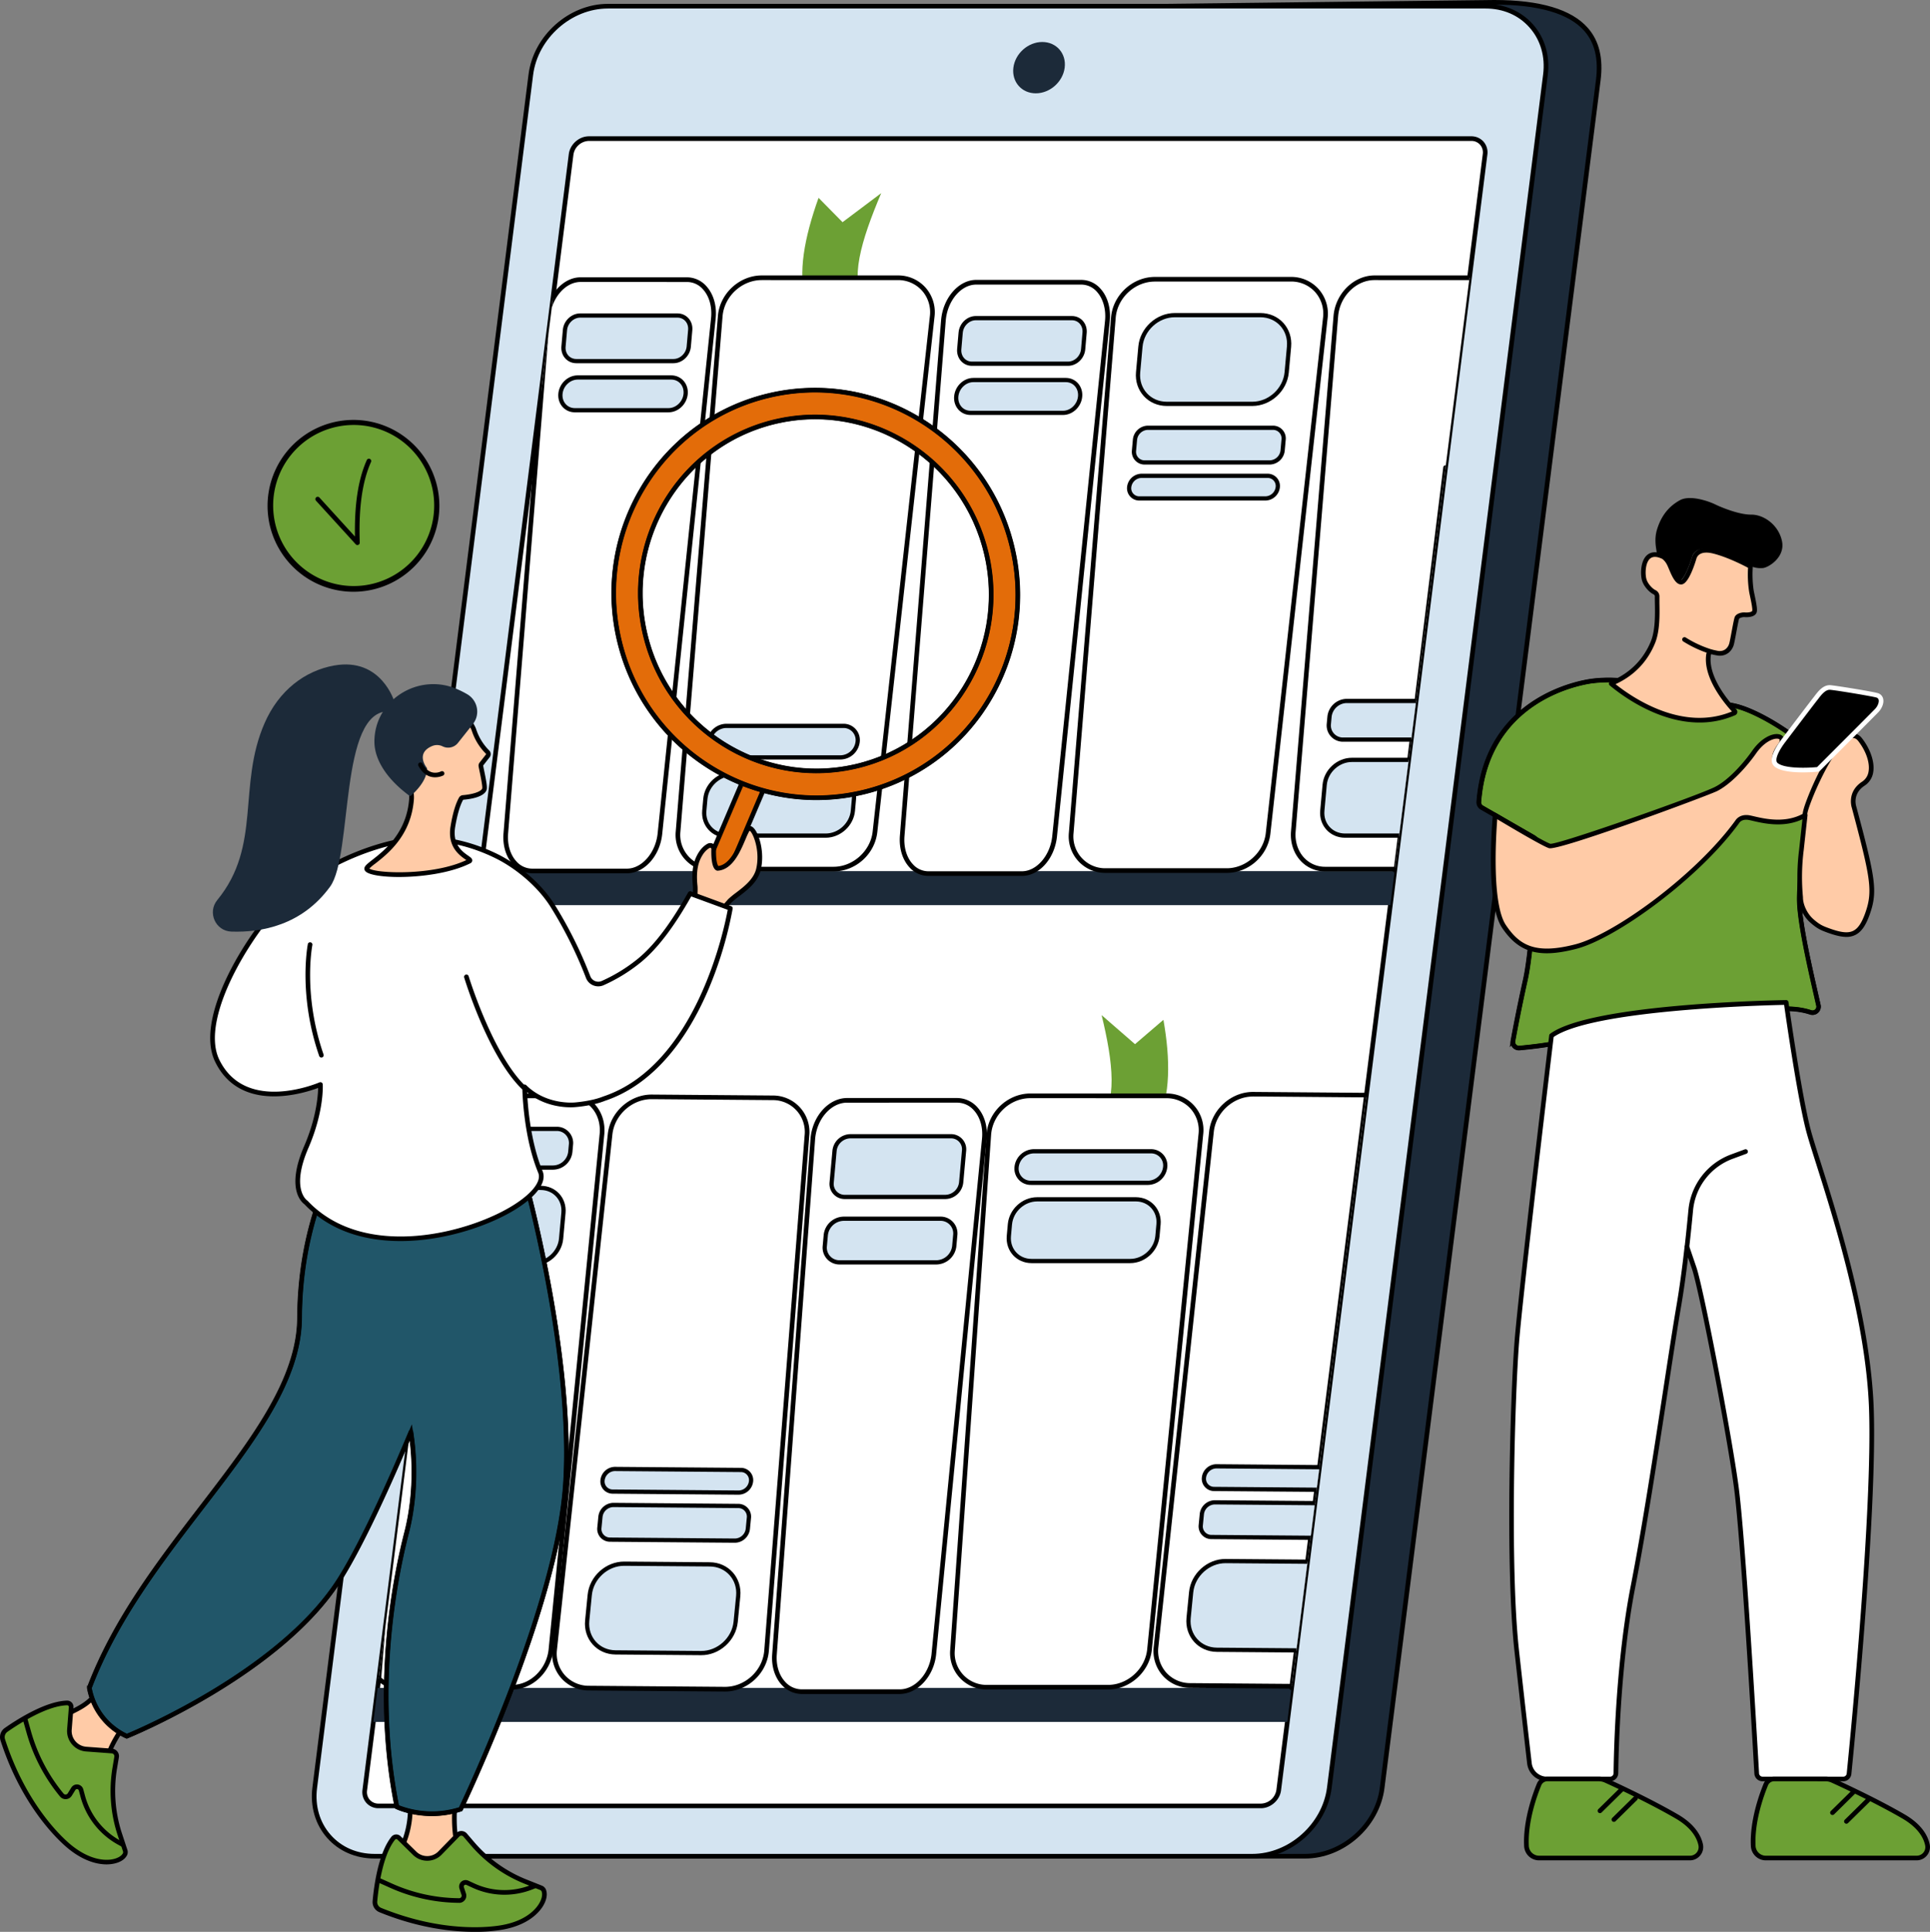 <svg xmlns="http://www.w3.org/2000/svg" xmlns:xlink="http://www.w3.org/1999/xlink" viewBox="0 0 1828.66 1830"><rect x="0" y="0" width="1828.66" height="1830" fill="#808080" stroke="none"/><defs><style>.a{fill:none;}.b,.h{fill:#6ca034;}.c{fill:#1c2a39;}.d,.g{fill:#d4e4f1;}.e{fill:#fff;}.f{clip-path:url(#a);}.g,.h,.j,.l{stroke:#000;stroke-miterlimit:10;stroke-width:4px;}.i{fill:#ffcba7;}.j{fill:#215669;}.k,.l{fill:#e36c09;}.m{fill:#020202;}</style><clipPath id="a"><path class="a" d="M345.61,1695.69,541.11,146.28a17.5,17.5,0,0,1,16.87-15h836c8.27,0,14.13,6.71,13.09,15L1211.59,1695.69a17.5,17.5,0,0,1-16.87,15h-836C350.42,1710.67,344.56,1704,345.61,1695.69Z"></path></clipPath></defs><title>faq-2</title><circle class="b" cx="335.06" cy="479.38" r="78.94" transform="translate(-114.81 105.63) rotate(-15.33)"></circle><path d="M334.93,560.56a81.39,81.39,0,1,1,21.58-2.92A81.58,81.58,0,0,1,334.93,560.56Zm.25-158a77.13,77.13,0,0,0-20.41,2.76,76.29,76.29,0,1,0,20.41-2.76Z"></path><path d="M338.69,516.33a2.2,2.2,0,0,1-1.63-.72L299.4,474.3a2.2,2.2,0,1,1,3.25-3l33.67,36.94c-.55-30.69,3.15-54.47,11.29-72.58a2.2,2.2,0,0,1,4,1.8c-8.37,18.63-11.88,43.67-10.75,76.55a2.2,2.2,0,0,1-2.2,2.28Z"></path><path class="c" d="M1236.51,1758.34H405c-35.83,0-61.22-29-56.7-64.68L553,76.11c4.52-35.72,37.24-64.68,73.07-64.68L1415.89,2.2c90.66,0,103,38.18,98.44,73.9L1309.58,1693.66C1305.06,1729.38,1272.34,1758.34,1236.51,1758.34Z"></path><path d="M1236.51,1760.54H405c-17.91,0-33.91-7-45-19.58s-16.12-29.61-13.84-47.58L550.83,75.83c4.65-36.72,38.41-66.6,75.25-66.6L1415.87,0c43.32,0,73.09,8.87,88.5,26.35,10.87,12.34,14.85,28.7,12.15,50L1311.76,1693.94C1307.11,1730.66,1273.35,1760.54,1236.51,1760.54ZM1415.9,4.4,626.11,13.63c-34.73,0-66.53,28.15-70.91,62.75L350.44,1693.94c-2.11,16.7,2.42,32.36,12.78,44.11s25.1,18.09,41.73,18.09h831.55c34.71,0,66.5-28.15,70.89-62.75L1512.15,75.83c2.53-20-1.09-35.23-11.08-46.56C1486.53,12.77,1457.87,4.4,1415.9,4.4Z"></path><path class="d" d="M1186.47,1758.34H354.92c-35.83,0-61.22-29-56.7-64.88L503,70.75C507.5,34.92,540.21,5.87,576,5.87H1407.6c35.83,0,61.22,29,56.7,64.88L1259.54,1693.46C1255,1729.29,1222.3,1758.34,1186.47,1758.34Z"></path><path d="M1186.47,1760.54H354.92c-17.87,0-33.85-6.95-45-19.57s-16.19-29.73-13.91-47.79L500.79,70.47C505.44,33.64,539.2,3.66,576,3.66H1407.6c17.88,0,33.85,6.95,45,19.57S1468.76,53,1466.48,71L1261.73,1693.73C1257.08,1730.57,1223.32,1760.54,1186.47,1760.54ZM576,8.07c-34.71,0-66.51,28.24-70.89,63L300.41,1693.73c-2.12,16.79,2.44,32.53,12.84,44.33s25.08,18.08,41.67,18.08h831.55c34.71,0,66.51-28.24,70.89-63L1462.11,70.47c2.12-16.79-2.44-32.53-12.84-44.33S1424.19,8.07,1407.6,8.07Z"></path><path class="e" d="M345.61,1695.69,541.11,146.28a17.5,17.5,0,0,1,16.87-15h836c8.27,0,14.13,6.71,13.09,15L1211.59,1695.69a17.5,17.5,0,0,1-16.87,15h-836C350.42,1710.67,344.56,1704,345.61,1695.69Z"></path><path d="M1194.72,1712.87h-836a15.26,15.26,0,0,1-11.65-5.09,15.47,15.47,0,0,1-3.62-12.37L538.93,146c1.18-9.32,9.72-16.9,19.05-16.9h836a15.26,15.26,0,0,1,11.65,5.09,15.46,15.46,0,0,1,3.62,12.37L1213.78,1696C1212.6,1705.29,1204,1712.87,1194.72,1712.87ZM347.79,1696a11.13,11.13,0,0,0,2.56,8.9,10.92,10.92,0,0,0,8.35,3.6h836a15.26,15.26,0,0,0,14.68-13.05L1404.91,146a11.13,11.13,0,0,0-2.55-8.9,10.92,10.92,0,0,0-8.35-3.6H558a15.26,15.26,0,0,0-14.68,13.05Z"></path><path class="c" d="M981.41,88.4c-13.42,0-22.93-10.88-21.24-24.31s13.95-24.31,27.37-24.31,22.93,10.88,21.24,24.31S994.83,88.4,981.41,88.4Z"></path><g class="f"><polygon class="c" points="1330.24 857.41 441.63 857.41 444.58 825.17 1333.19 825.17 1330.24 857.41"></polygon><polygon class="c" points="1228.26 1631.14 347.89 1631.14 350.82 1598.9 1231.19 1598.9 1228.26 1631.14"></polygon><path class="b" d="M1096.59,1063.63c12.55-26,12.37-59.79,5.75-97.6l-26.92,23.07-31.64-27.5c10.78,44.51,15.81,84.21-4.17,102.92Z"></path><path class="e" d="M935.32,1598.21h114.55c19.78,0,37.31-15.94,39.28-35.72l48.65-488.09c2-20-12.71-36.36-32.74-36.36H976.25c-20.19,0-37.95,16.58-39.37,36.77L902.49,1562.9C901.11,1582.52,915.7,1598.21,935.32,1598.21Z"></path><path d="M1049.86,1600.41H935.32a34.55,34.55,0,0,1-35-37.67l34.39-488.09c1.51-21.4,20.16-38.82,41.57-38.82h128.8a34.58,34.58,0,0,1,34.93,38.78l-48.65,488.09C1089.26,1583.5,1070.66,1600.41,1049.86,1600.41Zm-73.61-560.17c-19.15,0-35.82,15.58-37.18,34.72l-34.39,488.09a30.15,30.15,0,0,0,30.63,33h114.55c18.6,0,35.24-15.13,37.09-33.73l48.65-488.09a30.77,30.77,0,0,0-7.61-24.06,30.45,30.45,0,0,0-22.94-9.88Z"></path><path class="g" d="M976.81,1120.43h110.92A16.69,16.69,0,0,0,1104,1105.5a13.41,13.41,0,0,0-13.58-14.93H979.52a16.69,16.69,0,0,0-16.29,14.93A13.41,13.41,0,0,0,976.81,1120.43Z"></path><path class="g" d="M977.4,1194.51h93.47c13.07,0,24.62-10.59,25.81-23.66l1-11.12c1.19-13.07-8.45-23.66-21.51-23.66H982.7c-13.07,0-24.62,10.59-25.81,23.66l-1,11.12C954.7,1183.92,964.33,1194.51,977.4,1194.51Z"></path><path class="e" d="M379.35,1598.21H485.41c18.31,0,34.65-15.94,36.61-35.72l48.33-488.09c2-20-11.52-36.36-30.07-36.36H421c-18.69,0-35.25,16.58-36.7,36.77L349.19,1562.9C347.78,1582.52,361.19,1598.21,379.35,1598.21Z"></path><path d="M485.41,1600.41H379.35a31.31,31.31,0,0,1-23.17-10c-6.69-7.19-9.95-17-9.18-27.63l35.13-488.09c1.54-21.4,19-38.82,38.9-38.82H540.28a31.27,31.27,0,0,1,23.47,10.35c6.65,7.34,9.86,17.7,8.8,28.43l-48.33,488.09C522.16,1583.5,504.75,1600.41,485.41,1600.41ZM421,1040.25c-17.65,0-33.13,15.58-34.5,34.73l-35.13,488.09c-.68,9.4,2.17,18,8,24.32a27,27,0,0,0,19.95,8.63H485.41c17.14,0,32.58-15.13,34.42-33.73l48.33-488.09c.94-9.49-1.86-18.61-7.68-25a26.92,26.92,0,0,0-20.2-8.91Z"></path><path d="M358.94,1592.25h-.18a2.2,2.2,0,0,1-2-2.37l18.57-227a2.2,2.2,0,0,1,4.39.36l-18.57,227A2.2,2.2,0,0,1,358.94,1592.25Z"></path><path class="g" d="M427.89,1106h96.19a16.69,16.69,0,0,0,16.29-14.93l.62-6.8a13.41,13.41,0,0,0-13.58-14.93H431.22a16.69,16.69,0,0,0-16.29,14.93l-.62,6.8A13.41,13.41,0,0,0,427.89,1106Z"></path><path class="g" d="M427.09,1197h78.74c13.07,0,24.62-10.59,25.81-23.66l2.22-24.42c1.19-13.07-8.45-23.66-21.51-23.66H433.6c-13.07,0-24.62,10.59-25.81,23.66l-2.22,24.42C404.39,1186.4,414,1197,427.09,1197Z"></path><path class="e" d="M732,1039.9,617.59,1039c-19.76-.16-37.41,15.66-39.54,35.43l-52.51,488c-2.15,20,12.41,36.49,32.42,36.65l128.71,1c20.18.16,38.05-16.3,39.63-36.48l38.26-488.15C766.1,1055.87,751.65,1040.05,732,1039.9Z"></path><path d="M687,1602.33h-.31l-128.71-1a34.76,34.76,0,0,1-26.08-11.53,35.17,35.17,0,0,1-8.52-27.56l52.51-488c2.23-20.69,20.78-37.4,41.44-37.4h.3l114.46.91a34.55,34.55,0,0,1,34.7,38L728.5,1563.81C726.83,1585.11,708.23,1602.33,687,1602.33ZM617.3,1041.19c-18.47,0-35.07,15-37.06,33.47l-52.51,488a30.82,30.82,0,0,0,7.43,24.16A30.41,30.41,0,0,0,558,1596.9l128.71,1H687c19,0,35.65-15.4,37.14-34.45l38.26-488.15A30.15,30.15,0,0,0,732,1042.1l-114.46-.91Z"></path><path class="g" d="M672.56,1481.88l-81-.64c-16.48-.13-31.16,13.13-32.78,29.62l-2.4,24.32c-1.63,16.49,10.41,30,26.89,30.09l81,.64c16.48.13,31.16-13.13,32.78-29.62l2.4-24.32C701.07,1495.48,689,1482,672.56,1481.88Z"></path><path class="g" d="M699.5,1426.55l-118.24-.94a12.55,12.55,0,0,0-12.33,11.14l-1,10.39A10.09,10.09,0,0,0,578,1458.45l118.25.94a12.55,12.55,0,0,0,12.33-11.14l1-10.39A10.09,10.09,0,0,0,699.5,1426.55Z"></path><path class="g" d="M701.95,1392.45l-119.27-.95a12,12,0,0,0-11.76,10.63,9.62,9.62,0,0,0,9.65,10.8l119.27.95a12,12,0,0,0,11.76-10.63A9.62,9.62,0,0,0,701.95,1392.45Z"></path><path class="e" d="M1301.86,1037.41l-114.46-.91c-19.76-.16-37.41,15.66-39.54,35.43l-52.51,488c-2.15,20,12.41,36.49,32.42,36.65l128.71,1c20.18.16,38.05-16.3,39.63-36.48L1334.38,1073C1335.92,1053.38,1321.47,1037.56,1301.86,1037.41Z"></path><path d="M1256.78,1599.84h-.31l-128.71-1a34.77,34.77,0,0,1-26.08-11.53,35.17,35.17,0,0,1-8.52-27.56l52.51-488c2.23-20.69,20.78-37.4,41.44-37.4h.3l114.46.91a34.55,34.55,0,0,1,34.7,38l-38.26,488.15C1296.64,1582.63,1278,1599.84,1256.78,1599.84Zm-69.67-561.14c-18.47,0-35.07,15-37.06,33.47l-52.51,488a30.83,30.83,0,0,0,7.43,24.16,30.42,30.42,0,0,0,22.83,10.05l128.71,1c19.15.09,35.92-15.3,37.42-34.45l38.26-488.15a30.15,30.15,0,0,0-30.34-33.22l-114.46-.91Z"></path><path d="M1223.8,1601.11l-.28,0a2.2,2.2,0,0,1-1.91-2.46l70.86-561.55a2.2,2.2,0,0,1,4.37.55L1226,1599.18A2.2,2.2,0,0,1,1223.8,1601.11Z"></path><path class="g" d="M1242.37,1479.39l-81-.64c-16.48-.13-31.16,13.13-32.78,29.62l-2.4,24.32c-1.63,16.49,10.41,30,26.89,30.09l81,.64c16.48.13,31.16-13.13,32.78-29.62l2.4-24.32C1270.89,1493,1258.85,1479.52,1242.37,1479.39Z"></path><path class="g" d="M1269.31,1424.06l-118.25-.94a12.55,12.55,0,0,0-12.33,11.14l-1,10.39a10.09,10.09,0,0,0,10.11,11.31l118.25.94a12.55,12.55,0,0,0,12.33-11.14l1-10.39A10.09,10.09,0,0,0,1269.31,1424.06Z"></path><path class="g" d="M1271.77,1390,1152.5,1389a12,12,0,0,0-11.76,10.63,9.62,9.62,0,0,0,9.65,10.8l119.27.94a12,12,0,0,0,11.76-10.63A9.62,9.62,0,0,0,1271.77,1390Z"></path><path class="e" d="M759.77,1602.47h92.65c16,0,30.45-15.94,32.39-35.72l47.82-488.09c2-20-9.65-36.36-25.85-36.36H802.6c-16.33,0-31,16.58-32.48,36.77l-36.29,488.09C732.37,1586.78,743.9,1602.47,759.77,1602.47Z"></path><path d="M852.42,1604.68H759.77a25.79,25.79,0,0,1-19-8.5c-6.64-7.16-10-17.79-9.12-29.17l36.29-488.09c1.59-21.4,17.15-38.81,34.68-38.81H906.78a25.81,25.81,0,0,1,19.25,8.75c6.73,7.42,9.94,18.37,8.79,30L887,1567C885,1587.76,869.45,1604.68,852.42,1604.68ZM802.6,1044.51c-15.28,0-28.86,15.58-30.29,34.73L736,1567.33c-.76,10.17,2.14,19.59,8,25.85a21.16,21.16,0,0,0,15.79,7.09h92.65c14.83,0,28.38-15.13,30.2-33.73l47.82-488.09c1-10.43-1.78-20.13-7.67-26.64a21.17,21.17,0,0,0-16-7.31Z"></path><path class="g" d="M800.51,1133.81h95.19a15.36,15.36,0,0,0,15-13.74l2.73-30a12.34,12.34,0,0,0-12.49-13.74H805.73a15.36,15.36,0,0,0-15,13.74l-2.73,30A12.34,12.34,0,0,0,800.51,1133.81Z"></path><path class="g" d="M795.61,1195.79h91.63a17.35,17.35,0,0,0,16.93-15.52l.93-10.29A13.94,13.94,0,0,0,891,1154.46H799.36A17.35,17.35,0,0,0,782.43,1170l-.93,10.29A13.94,13.94,0,0,0,795.61,1195.79Z"></path><path class="b" d="M763.58,285c-7.83-26-1.52-59.79,12-97.6l22.73,23.07,36.63-27.51c-18.86,44.51-31.1,84.21-14.51,102.92Z"></path><path class="e" d="M789.84,823.27H675.29c-19.78,0-34.42-15.94-32.8-35.72l39.94-488.09c1.64-20,19.31-36.36,39.34-36.36h128.8c20.19,0,34.94,16.58,32.7,36.77L829.07,788C826.89,807.57,809.46,823.27,789.84,823.27Z"></path><path d="M789.84,825.47H675.29a34.56,34.56,0,0,1-35-38.1l39.94-488.09c1.73-21.17,20.36-38.38,41.53-38.38h128.8a34.78,34.78,0,0,1,26.33,11.47,35.16,35.16,0,0,1,8.55,27.75L831.26,788.2C828.94,809.1,810.74,825.47,789.84,825.47ZM721.77,265.3c-18.93,0-35.59,15.4-37.14,34.34L644.69,787.73a30.16,30.16,0,0,0,30.6,33.34H789.84c18.39,0,35-15,37-33.35l54.2-488.09a30.81,30.81,0,0,0-7.46-24.32,30.43,30.43,0,0,0-23-10Z"></path><path class="g" d="M796.34,717.47H685.42a13.41,13.41,0,0,1-13.58-14.93,16.69,16.69,0,0,1,16.29-14.93H799.05a13.41,13.41,0,0,1,13.58,14.93A16.69,16.69,0,0,1,796.34,717.47Z"></path><path class="g" d="M782.31,791.56H688.84c-13.07,0-22.7-10.59-21.51-23.66l1-11.12c1.19-13.07,12.74-23.66,25.81-23.66h93.47c13.07,0,22.7,10.59,21.51,23.66l-1,11.12C806.93,781,795.38,791.56,782.31,791.56Z"></path><path class="e" d="M1361.59,823.27H1255.53c-18.31,0-31.76-15.94-30.13-35.72l40.27-488.09c1.65-20,18.12-36.36,36.67-36.36H1421.6c18.69,0,32.24,16.58,30,36.77L1398.16,788C1396,807.58,1379.76,823.27,1361.59,823.27Z"></path><path d="M1361.59,825.47H1255.53a31.3,31.3,0,0,1-23.29-10.16c-6.61-7.18-9.91-17.37-9-27.94l40.27-488.09c1.75-21.16,19.18-38.38,38.86-38.38H1421.6a31.26,31.26,0,0,1,23.58,10.48c6.68,7.45,9.82,17.92,8.64,28.73L1400.35,788.2C1398.06,809.1,1381,825.47,1361.59,825.47ZM1302.34,265.3c-17.45,0-32.91,15.4-34.47,34.34L1227.6,787.73c-.77,9.35,2.1,18.32,7.88,24.6a26.93,26.93,0,0,0,20,8.74h106.06c16.94,0,32.37-15,34.38-33.35l53.47-488.09c1-9.57-1.7-18.8-7.54-25.31a26.91,26.91,0,0,0-20.3-9Z"></path><path d="M1322.55,827.35l-.27,0a2.2,2.2,0,0,1-1.92-2.46l47.12-382.22a2.2,2.2,0,1,1,4.37.54l-47.12,382.22A2.2,2.2,0,0,1,1322.55,827.35Z"></path><path class="g" d="M1368.85,700.62h-96.19a13.41,13.41,0,0,1-13.58-14.93l.62-6.8A16.69,16.69,0,0,1,1276,664h96.19a13.41,13.41,0,0,1,13.58,14.93l-.62,6.8A16.69,16.69,0,0,1,1368.85,700.62Z"></path><path class="g" d="M1353.14,791.56h-78.74c-13.07,0-22.7-10.59-21.51-23.66l2.22-24.42c1.19-13.07,12.74-23.66,25.81-23.66h78.73c13.07,0,22.7,10.59,21.51,23.66L1379,767.9C1377.76,781,1366.21,791.56,1353.14,791.56Z"></path><path class="e" d="M1162.31,824.68H1047.76c-19.78,0-34.42-15.94-32.8-35.72l39.94-488.09c1.64-20,19.31-36.36,39.34-36.36H1223c20.19,0,34.94,16.58,32.7,36.77l-54.2,488.09C1199.36,809,1181.93,824.68,1162.31,824.68Z"></path><path d="M1162.31,826.88H1047.76a34.57,34.57,0,0,1-35-38.1l39.94-488.09c1.73-21.17,20.37-38.38,41.53-38.38H1223a34.77,34.77,0,0,1,26.33,11.47,35.16,35.16,0,0,1,8.56,27.75l-54.2,488.09C1201.41,810.51,1183.22,826.88,1162.31,826.88Zm-68.06-560.17c-18.93,0-35.59,15.4-37.14,34.34l-39.94,488.09a30.16,30.16,0,0,0,30.6,33.34h114.55c18.39,0,35-15,37-33.35L1253.56,301a30.81,30.81,0,0,0-7.46-24.32,30.42,30.42,0,0,0-23-10Z"></path><path class="g" d="M1186.56,382.56h-81.07c-16.49,0-28.65-13.37-27.15-29.86l2.21-24.32c1.5-16.49,16.08-29.86,32.57-29.86h81.07c16.49,0,28.65,13.37,27.15,29.86l-2.21,24.32C1217.63,369.19,1203,382.56,1186.56,382.56Z"></path><path class="g" d="M1203,438.06H1084.66a10.08,10.08,0,0,1-10.21-11.23l.94-10.39a12.55,12.55,0,0,1,12.24-11.23H1206a10.08,10.08,0,0,1,10.21,11.23l-.94,10.39A12.55,12.55,0,0,1,1203,438.06Z"></path><path class="g" d="M1199,472.15H1079.63a9.62,9.62,0,0,1-9.74-10.71,12,12,0,0,1,11.69-10.71h119.36a9.62,9.62,0,0,1,9.74,10.71A12,12,0,0,1,1199,472.15Z"></path><path class="e" d="M968.28,827.53H879.64c-15.31,0-26.37-15.94-24.79-35.72l39-488.09c1.6-20,15.55-36.36,31-36.36h99.68c15.62,0,26.76,16.58,24.69,36.77l-50,488.09C997.22,811.84,983.47,827.53,968.28,827.53Z"></path><path d="M968.28,829.73H879.64a24,24,0,0,1-17.92-8.12c-6.7-7.26-10-18.18-9.06-30l39-488.09c1.69-21.17,16.6-38.39,33.24-38.39h99.68a24.31,24.31,0,0,1,18.14,8.36c6.8,7.53,10,18.77,8.75,30.84l-50,488.09C999.28,813.36,984.72,829.73,968.28,829.73ZM924.91,269.57c-14.39,0-27.34,15.4-28.85,34.33L857,792c-.84,10.57,2,20.28,7.91,26.63a19.68,19.68,0,0,0,14.69,6.71h88.64c14,0,26.88-15,28.76-33.33l50-488.09c1.09-10.67-1.76-20.93-7.63-27.44a19.71,19.71,0,0,0-14.87-6.91Z"></path><path class="g" d="M1011.94,344.54H920.87c-7.26,0-12.61-6.15-12-13.74l1.36-15.7c.66-7.59,7.08-13.74,14.34-13.74h91.07c7.26,0,12.61,6.15,12,13.74l-1.36,15.7C1025.62,338.39,1019.2,344.54,1011.94,344.54Z"></path><path class="g" d="M1007.21,391.09H919.54c-8.2,0-14.24-6.95-13.5-15.52S914,360,922.24,360h87.66c8.2,0,14.24,6.95,13.5,15.52S1015.4,391.09,1007.21,391.09Z"></path><path class="e" d="M594,825.05H504.31c-15.48,0-26.67-15.94-25.07-35.72l39.45-488.09c1.62-20,15.72-36.36,31.4-36.36H650.9c15.8,0,27.06,16.58,25,36.77L625.26,789.74C623.22,809.36,609.31,825.05,594,825.05Z"></path><path d="M594,827.25H504.31A24.67,24.67,0,0,1,486.09,819c-6.7-7.26-10-18.14-9-29.86L516.5,301.07c1.71-21.17,16.78-38.39,33.59-38.39H650.9a24.69,24.69,0,0,1,18.44,8.48c6.79,7.53,10,18.73,8.73,30.72L627.45,790C625.28,810.88,610.57,827.25,594,827.25ZM550.09,267.09c-14.57,0-27.67,15.4-29.2,34.34L481.44,789.51c-.85,10.49,2,20.16,7.9,26.51a20,20,0,0,0,15,6.82H594c14.15,0,27.2-15,29.11-33.33l50.61-488.09c1.12-10.75-1.66-20.71-7.62-27.31a20.08,20.08,0,0,0-15.16-7Z"></path><path class="g" d="M638.11,342.06H546c-7.34,0-12.75-6.15-12.09-13.74l1.38-15.7c.67-7.59,7.16-13.74,14.5-13.74h92.1c7.34,0,12.75,6.15,12.09,13.74l-1.38,15.7C651.94,335.91,645.45,342.06,638.11,342.06Z"></path><path class="g" d="M633.32,388.6H544.66c-8.29,0-14.4-6.95-13.65-15.52s8.09-15.52,16.38-15.52H636c8.29,0,14.4,6.95,13.65,15.52S641.61,388.6,633.32,388.6Z"></path></g><path d="M1712.35,759.11a2.2,2.2,0,0,1-1.34-4l5.08-3.89c4.79-3.66,10.48-11,10.53-11.1a2.2,2.2,0,0,1,3.49,2.68c-.25.32-6.1,7.9-11.35,11.92l-5.08,3.89A2.2,2.2,0,0,1,1712.35,759.11Z"></path><path d="M1703.71,749.42a2.2,2.2,0,0,1-1-4.16l5.68-3c5.35-2.78,12.22-9.06,12.29-9.12a2.2,2.2,0,1,1,3,3.25c-.3.27-7.37,6.73-13.23,9.78l-5.68,3A2.19,2.19,0,0,1,1703.71,749.42Z"></path><path class="h" d="M1508.64,645.1c-15.57,2-100.23,19.14-107.42,114.52a5.75,5.75,0,0,0,2.88,5.38l49,28.18a5.73,5.73,0,0,1,2.88,5.15c-.54,17.44-3.34,96.71-10.74,130-5.77,26-9.78,47.13-11.7,57.71a5.72,5.72,0,0,0,6.16,6.73c12-1.1,35.75-3.75,51.42-8.56,19.68-6.05,28.37-17.6,75.94,2.13a36.28,36.28,0,0,0,30.87-1.48c26-13.78,80.28-38.24,117.67-25.89a5.72,5.72,0,0,0,7.4-6.68c-5.46-24.48-16.88-71.69-18.1-96.64-1.52-31.17,16.4-135,8.06-145.83-7.94-10.32-42.91-34.06-66.54-40.56-8.65-2.38-17.75-2.61-25-4.41C1603,660.37,1552.26,639.46,1508.64,645.1Z"></path><path d="M1439.1,995a7.92,7.92,0,0,1-7.78-9.35c1.88-10.36,5.91-31.65,11.72-57.8,7.4-33.3,10.21-113.8,10.69-129.6a3.53,3.53,0,0,0-1.78-3.17l-49-28.18a8,8,0,0,1-4-7.46c7.57-100.5,98.94-115.2,109.34-116.54,35.26-4.56,75,8,98.82,15.45,5.92,1.86,11,3.47,14.67,4.37a102.44,102.44,0,0,0,10.52,1.77,109.29,109.29,0,0,1,14.59,2.65c24.26,6.67,59.36,30.48,67.7,41.34,5,6.55,2.34,35.55-2.69,82.53-2.85,26.59-5.54,51.71-4.91,64.54,1,21.45,9.8,59.95,15.59,85.43.9,3.94,1.72,7.59,2.45,10.84a7.93,7.93,0,0,1-10.24,9.25c-36.06-11.91-88.13,11-115.95,25.75a38.36,38.36,0,0,1-32.74,1.57c-38.46-16-50.64-11.15-64.74-5.59-3,1.2-6.2,2.45-9.71,3.52-15.72,4.83-39.24,7.5-51.86,8.65C1439.6,995,1439.35,995,1439.1,995Zm69.54-349.92.28,2.18c-10,1.3-98.19,15.48-105.51,112.51a3.55,3.55,0,0,0,1.78,3.31l49,28.18a7.94,7.94,0,0,1,4,7.13c-.49,15.87-3.31,96.74-10.79,130.42-5.8,26.08-9.81,47.3-11.68,57.63a3.52,3.52,0,0,0,3.79,4.14c12.45-1.14,35.63-3.76,51-8.48,3.35-1,6.42-2.24,9.39-3.41,14.37-5.67,27.94-11,68,5.62a34,34,0,0,0,29-1.39c28.45-15.06,81.79-38.46,119.39-26a3.51,3.51,0,0,0,3.49-.73,3.47,3.47,0,0,0,1.07-3.38c-.72-3.24-1.55-6.89-2.45-10.82-5.83-25.63-14.63-64.35-15.7-86.19-.64-13.17,2.07-38.45,4.94-65.22,3.52-32.86,7.9-73.75,3.58-79.38-8-10.4-42.63-33.52-65.38-39.78a106,106,0,0,0-14-2.53,105.49,105.49,0,0,1-11-1.86c-3.78-.93-9-2.56-14.94-4.44-23.43-7.38-62.62-19.72-96.93-15.28Z"></path><path class="i" d="M1424.93,877.45c14.56,21.74,31.41,28.67,68.12,19.2s114.56-65.2,153-118.28c0,0,2.65-4.87,10.17-4s38.48,12.83,61.48-7.52,17.51-34.94,16.36-37.7c-1.94-4.68-36.26,1.3-45.55-2.84s-9.18-10.56-2.21-20.06c8.32-11.34-10.23-13.92-24.33,6.19-8.57,12.23-23,28.31-36,34.92-13.49,6.82-150.62,56.18-157.69,54s-51.61-29.11-51.61-29.11S1409.07,853.77,1424.93,877.45Z"></path><path d="M1465.62,903c-18.71,0-31.39-7.67-42.52-24.3-16.11-24.06-8.93-103.27-8.62-106.63a2.2,2.2,0,0,1,3.33-1.68c12.32,7.45,45.52,27.15,51.12,28.89,7.73.93,140-45.69,156-53.84,12.87-6.51,27-22.5,35.24-34.22s18.15-16.41,24.34-15.82c2.69.26,4.67,1.5,5.57,3.51.76,1.69,1,4.56-2,8.69-3.69,5-5.13,8.79-4.41,11.51.54,2,2.42,3.76,5.74,5.24,4.11,1.83,14.75,1.41,24.14,1,14.17-.56,21-.66,22.55,3,2.3,5.54,5.27,20.56-16.93,40.19-20.28,17.94-46,11.95-58.36,9.06-2.12-.49-3.79-.88-4.84-1-5.82-.68-7.91,2.73-8,2.88l-.14.21c-38.1,52.55-116.67,109.42-154.28,119.12C1482.91,901.54,1473.7,903,1465.62,903Zm-47-127c-1.21,15.79-5.22,80.24,8.19,100.26,12.75,19,27.6,28.13,65.74,18.29,36.89-9.52,114.14-65.53,151.76-117.37.61-1,4.09-5.91,12.27-5,1.29.15,3.07.57,5.32,1.09,11.64,2.71,35.86,8.36,54.45-8.07,19.74-17.47,17.79-30.12,15.88-35-1.92-1.13-11.42-.76-18.4-.48-10.35.41-21.05.83-26.11-1.42-4.62-2.06-7.3-4.72-8.21-8.13-1.1-4.14.53-9,5.12-15.24,1.58-2.15,1.83-3.62,1.54-4.28s-1.48-.88-2-.92c-4-.38-12.65,3-20.31,14-8.5,12.13-23.26,28.74-36.86,35.62-8.1,4.1-150.21,56.93-159.34,54.11C1461.4,801.53,1428.84,782.13,1418.57,776Z"></path><path class="i" d="M1710.42,772.07l-.53,4.88-3,28.17a203.51,203.51,0,0,0-.7,45c0,7.79,4.7,17,10.54,22.11,6.73,5.94,10.25,7.16,15.74,9.16,20.64,7.51,29.64,5.19,37.14-16.14s4.85-34.55-12.78-100.67c0,0-4.85-13.35,8.82-22.32,12.14-8,8.13-27.12-3.06-41.61C1744.66,677.55,1707.22,769,1710.42,772.07Z"></path><path d="M1749.51,887.52c-4.68,0-10.38-1.32-17.84-4l-.26-.1c-5.37-2-9.25-3.36-16.18-9.48-6.65-5.87-11.28-15.57-11.28-23.64a204.58,204.58,0,0,1,.71-45.41l3.51-32.39c-.34-1.2-.09-3.21,1.12-7.28,4-13.36,26.16-66.83,44.68-70.27,2.74-.51,6.76-.16,10.3,4.42,8.1,10.48,12.16,22.78,10.6,32.09a18.37,18.37,0,0,1-8.07,12.71c-12,7.87-8.12,19.26-8,19.74C1777,831.74,1779.3,844.2,1771.64,866c-3.84,10.93-8.14,17-14,19.78A18.67,18.67,0,0,1,1749.51,887.52Zm-37.08-116.36a2.2,2.2,0,0,1,.19,1.15L1709,805.37a203.23,203.23,0,0,0-.7,44.51,2.38,2.38,0,0,1,0,.28c0,6.8,4.08,15.4,9.79,20.45,6.3,5.56,9.49,6.72,14.77,8.64l.26.1c11.18,4.07,17.74,4.78,22.63,2.47,4.66-2.2,8.26-7.53,11.68-17.26,7.24-20.61,4.92-32.8-12.83-99.37,0,0-5.2-14.93,9.73-24.73a13.89,13.89,0,0,0,6.15-9.75c1.36-8.14-2.37-19.13-9.74-28.67-2.18-2.82-4.5-3.53-7.55-2.33C1736.33,706.39,1712.43,764.82,1712.43,771.16Zm-.48-.67h0Z"></path><path d="M1722.69,728.75s-30.32,3.25-39.72-4.17c-7-5.49,6-21.93,7-23.22,8.23-10.85,27.43-36.12,30.3-39.71,2.59-3.24,7.53-11,14-10.4s42.21,6.45,44.82,7.6c5.45,2.4,3.15,10-.84,14.15S1722.69,728.75,1722.69,728.75Z"></path><path class="e" d="M1708.27,731.66c-9.53,0-21.15-1-26.66-5.35-7.35-5.8.92-18.86,6.5-26.12,6.47-8.52,27.43-36.13,30.45-39.91.3-.37.63-.81,1-1.29,3-3.94,8-10.54,14.91-9.93,5.42.48,42.31,6.37,45.51,7.78a7.22,7.22,0,0,1,4.36,5.37c.87,4.35-1.63,9.32-4.49,12.32-4,4.15-53.49,53.68-55.59,55.78a2.2,2.2,0,0,1-1.32.63C1722.36,731,1716,731.66,1708.27,731.66Zm14.42-2.91h0Zm10.92-75.33c-4.29,0-8.19,5.13-10.55,8.23-.39.51-.74,1-1.06,1.37-3,3.74-23.92,31.31-30.27,39.67-6.25,8.14-10.88,17.41-7.4,20.16,6.92,5.46,28.59,4.64,37.35,3.79,5.59-5.58,51.27-51.28,55-55.15,2.37-2.49,3.82-6.1,3.36-8.42a2.88,2.88,0,0,0-1.82-2.2c-2.48-1-37.13-6.8-44.12-7.42Z"></path><path class="e" d="M1470,981s-29.28,243.47-32.89,290.44-9,211.36,0,292.66c5.85,52.67,9.91,87.89,12,106.17a16.81,16.81,0,0,0,16.7,14.86h59.67a5.56,5.56,0,0,0,5.57-5.49c.27-21.93,2.23-105.46,16.21-177,16.26-83.1,34.32-213.17,43.36-265.56,3-17.48,5.55-36.93,7.69-55.95l6.76,19.82c6.76,19.82,32.52,153.55,39.74,205.94,6.57,47.65,17.63,238.8,19.58,273a5.56,5.56,0,0,0,5.56,5.24h76.41a5.57,5.57,0,0,0,5.54-5c3.55-35.43,24.48-249.51,21.17-345.45-3.61-104.78-50.58-229.43-59.62-263.75s-21.15-121.37-21.15-121.37S1509.2,952.34,1470,981Z"></path><path d="M1746.43,1687.36H1670a7.77,7.77,0,0,1-7.76-7.32c-2.12-37.27-13-225.57-19.56-272.79-7.34-53.25-32.91-185.79-39.65-205.53l-3.61-10.58c-2.12,17.8-4.29,33-6.59,46.38-3.14,18.2-7.36,45.72-12.24,77.58-9.14,59.61-20.51,133.79-31.12,188-13.85,70.78-15.88,153-16.17,176.57a7.8,7.8,0,0,1-7.77,7.67h-59.67a19,19,0,0,1-18.89-16.81c-1.92-16.49-6-52.21-12-106.19-8.79-79.14-4-241.29,0-293.07,3.57-46.48,32.61-288.1,32.9-290.53a2.2,2.2,0,0,1,.89-1.51c39.29-28.77,216.12-31.76,223.63-31.87h0a2.2,2.2,0,0,1,2.18,1.9c.12.87,12.21,87.31,21.1,121.11,1.8,6.82,5.11,17.27,9.31,30.49,16.59,52.3,47.48,149.64,50.38,233.74,3.29,95.3-17.07,304.73-21.18,345.75A7.74,7.74,0,0,1,1746.43,1687.36Zm-148-508.37a2.2,2.2,0,0,1,2.08,1.49l6.76,19.82c6.78,19.89,32.48,153,39.84,206.35,6.54,47.39,17.47,235.84,19.59,273.14A3.36,3.36,0,0,0,1670,1683h76.41a3.35,3.35,0,0,0,3.35-3c4.11-41,24.44-250.14,21.16-345.16-2.88-83.49-33.65-180.47-50.18-232.56-4.22-13.29-7.54-23.78-9.37-30.71-8.21-31.21-19.08-106.63-20.93-119.69-19.61.41-180.87,4.54-218.38,30.44-2,16.83-29.31,244.49-32.77,289.38-4,51.65-8.77,213.38,0,292.24,6,54,10.11,89.68,12,106.16a14.61,14.61,0,0,0,14.52,12.92h59.67a3.38,3.38,0,0,0,3.37-3.32c.29-23.62,2.34-106.21,16.26-177.36,10.59-54.15,22-128.28,31.09-187.85,4.89-31.88,9.11-59.42,12.25-77.66,2.69-15.61,5.2-33.87,7.67-55.82a2.2,2.2,0,0,1,2-1.94Z"></path><path d="M1598.46,1182.74h-.25a2.2,2.2,0,0,1-1.94-2.44c1.23-10.86,2.41-22.44,3.53-34.39a62.24,62.24,0,0,1,40.16-52.26l13.19-4.88a2.2,2.2,0,0,1,1.53,4.13l-13.19,4.88a57.81,57.81,0,0,0-37.31,48.54c-1.12,12-2.32,23.58-3.54,34.48A2.2,2.2,0,0,1,1598.46,1182.74Z"></path><path class="b" d="M1729.65,1685.14H1681a8.5,8.5,0,0,0-7.88,5.26c-4.32,10.5-13.11,35-11.93,58.31a12,12,0,0,0,12,11.34H1816a10.41,10.41,0,0,0,10.25-12.44c-1.58-7.71-7-17.85-22.67-27-25.36-14.76-57.24-29.51-67.29-34.08A16,16,0,0,0,1729.65,1685.14Z"></path><path d="M1816,1762.26H1673.13a14.17,14.17,0,0,1-14.18-13.43c-1.22-24,8.05-49.44,12.09-59.26a10.67,10.67,0,0,1,9.91-6.63h48.69a18.11,18.11,0,0,1,7.54,1.63c9.35,4.25,41.86,19.27,67.49,34.18,16.8,9.78,22.18,20.85,23.72,28.42a12.47,12.47,0,0,1-2.58,10.42A12.64,12.64,0,0,1,1816,1762.26Zm-135-74.92a6.28,6.28,0,0,0-5.84,3.9c-3.93,9.55-12.94,34.26-11.77,57.37a9.76,9.76,0,0,0,9.78,9.25H1816a8.25,8.25,0,0,0,6.42-3,8.08,8.08,0,0,0,1.67-6.75c-1.37-6.69-6.23-16.54-21.63-25.5-25.45-14.8-57.79-29.75-67.1-34a13.72,13.72,0,0,0-5.72-1.24Z"></path><path d="M1736.26,1719.3a2.2,2.2,0,0,1-1.54-3.77l20.49-20.16a2.2,2.2,0,1,1,3.09,3.14l-20.49,20.16A2.19,2.19,0,0,1,1736.26,1719.3Z"></path><path d="M1749.47,1727.56a2.2,2.2,0,0,1-1.54-3.77l20.49-20.16a2.2,2.2,0,1,1,3.09,3.14L1751,1726.93A2.19,2.19,0,0,1,1749.47,1727.56Z"></path><path class="b" d="M1514.8,1685.14h-48.69a8.5,8.5,0,0,0-7.88,5.26c-4.32,10.5-13.11,35-11.93,58.31a12,12,0,0,0,12,11.34h142.87a10.41,10.41,0,0,0,10.25-12.44c-1.58-7.71-7-17.85-22.67-27-25.36-14.76-57.24-29.51-67.29-34.08A16,16,0,0,0,1514.8,1685.14Z"></path><path d="M1601.16,1762.26H1458.28a14.17,14.17,0,0,1-14.18-13.43c-1.22-24,8.05-49.44,12.09-59.26a10.68,10.68,0,0,1,9.91-6.63h48.69a18.11,18.11,0,0,1,7.54,1.63c9.36,4.25,41.87,19.28,67.49,34.18,16.8,9.78,22.18,20.85,23.72,28.42a12.47,12.47,0,0,1-2.58,10.42A12.64,12.64,0,0,1,1601.16,1762.26Zm-135-74.92a6.29,6.29,0,0,0-5.84,3.9c-3.93,9.55-12.94,34.26-11.77,57.36a9.76,9.76,0,0,0,9.78,9.25h142.87a8.25,8.25,0,0,0,6.41-3,8.08,8.08,0,0,0,1.67-6.75c-1.37-6.69-6.23-16.55-21.63-25.5-25.43-14.8-57.79-29.75-67.1-34a13.71,13.71,0,0,0-5.72-1.24Z"></path><path d="M1515.95,1717.54a2.2,2.2,0,0,1-1.54-3.77l20.49-20.16a2.2,2.2,0,1,1,3.09,3.14l-20.49,20.16A2.19,2.19,0,0,1,1515.95,1717.54Z"></path><path d="M1529.16,1725.8a2.2,2.2,0,0,1-1.54-3.77l20.49-20.16a2.2,2.2,0,1,1,3.09,3.14l-20.49,20.16A2.19,2.19,0,0,1,1529.16,1725.8Z"></path><path d="M1570.91,524.73a29.26,29.26,0,0,1,3.41,1.41s2.7,1.65,5.17,6.17,6.58,18.51,11.93,17.68,11.93-22.62,11.93-22.62,2.06-10.69,18.51-6.58a134.19,134.19,0,0,1,34.14,14,23.23,23.23,0,0,0,14.39,3.29c4.94-.41,21-9.87,18.1-25.09s-16.87-25.56-29.2-25.5c-12.84.07-31.26-8.23-34.55-9.87s-22.65-9.58-33.2-3.7c-9.41,5.25-17.32,13.57-21.62,28-2.74,9.19-.63,17.62-.34,20.39C1569.67,523.35,1569.87,524.38,1570.91,524.73Z"></path><path class="i" d="M1658.06,536.3a.89.89,0,0,1,.47.85,105.83,105.83,0,0,0,.84,22.27c.87,5.17,4.19,17.74,2.79,20.33s-6.58,2.79-9,2.59-6.38.8-7.37,2.79-4,20.53-5.18,24.92-5.18,9.57-12.56,8.77c-.94-.1-3.7-.72-5.84-1.22a2.76,2.76,0,0,0-3.35,2.25c-3.54,22.51,19.21,47.88,24.68,53.66a1.19,1.19,0,0,1-.39,1.91c-50.45,22-102.35-16-116.53-27.8-.63-.53,26.5-7.87,39.47-39.06,5.7-13.72,3.79-35.06,4-43.54a4.28,4.28,0,0,0-2.47-4c-3.41-1.57-8.37-6.79-9.8-11.93-2.06-7.4-1.24-31,18.32-21.55,0,0,2.7,1.65,5.17,6.17s6.58,18.51,11.93,17.68,11.93-22.62,11.93-22.62,2.06-10.69,18.51-6.58C1638.54,525.9,1655,534.63,1658.06,536.3Z"></path><path d="M1610.26,684.43c-39.15,0-73.49-25.51-85-35.12a2.26,2.26,0,0,1-.78-2c.19-1.31,1.05-1.69,2.77-2.45,17.37-7.61,29.77-20.1,36.85-37.13,4.38-10.54,4.08-26,3.89-36.17-.05-2.61-.09-4.86-.05-6.59a2.08,2.08,0,0,0-1.19-1.95c-4-1.86-9.42-7.67-11-13.34-1.51-5.43-1.6-18.47,5-24,2.79-2.33,7.89-4.24,16.4-.13.52.3,3.46,2.2,6.14,7.1.64,1.18,1.34,2.82,2.14,4.73,1.54,3.65,5.15,12.2,7.52,11.83,2.09-.39,6.92-10.39,10.13-21a11.77,11.77,0,0,1,5.09-6.9c3.94-2.51,9.35-2.93,16.08-1.25,15.07,3.77,31.7,12.59,34.88,14.32h0a3.11,3.11,0,0,1,1.61,2.93,104.49,104.49,0,0,0,.82,21.76c.22,1.29.59,3,1,5,2.06,9.76,2.78,14.49,1.56,16.76-2.29,4.25-9.64,3.86-11.09,3.74-2-.17-4.83.8-5.22,1.58-.47,1.07-1.77,8-2.71,13.06-.91,4.86-1.77,9.45-2.31,11.45-1.58,5.8-6.84,11.26-14.92,10.38a57.18,57.18,0,0,1-6.1-1.27.56.56,0,0,0-.44.08.54.54,0,0,0-.24.37c-3.29,20.9,17.62,44.94,24.11,51.81a3.4,3.4,0,0,1-1.11,5.44A83.71,83.71,0,0,1,1610.26,684.43Zm-79.54-36.33c17,13.5,63.91,45.12,110.26,25.87-7.74-8.42-27.71-32.58-24.27-54.46a5,5,0,0,1,6-4.05c4.23,1,5.34,1.15,5.57,1.18,5.94.64,9.19-3.46,10.2-7.16.5-1.83,1.38-6.54,2.23-11.1,1.67-8.92,2.47-13,3.1-14.22,1.57-3.14,6.59-4.25,9.53-4,3.09.26,6.3-.42,6.85-1.44.58-1.6-1.15-9.81-2-13.76-.42-2-.81-3.83-1-5.16a106.05,106.05,0,0,1-.92-21.95c-4.39-2.35-19.47-10.11-33.12-13.52-5.43-1.36-9.81-1.12-12.65.69a7.24,7.24,0,0,0-3.16,4.17c0,.07,0,.15-.06.22-2.1,7-7.64,23.23-13.7,24.16-5.72.88-9.36-7.63-12.25-14.48-.72-1.72-1.41-3.35-1.95-4.33a15.86,15.86,0,0,0-4.32-5.31c-5.06-2.42-8.94-2.55-11.52-.39-4.79,4-4.88,14.77-3.59,19.43s5.88,9.26,8.6,10.52a6.48,6.48,0,0,1,3.75,6.06c0,1.67,0,3.86,0,6.39.21,10.57.52,26.55-4.22,37.94C1560.85,626.94,1548.27,640,1530.72,648.09ZM1657,538.24h0Z"></path><path d="M1620.85,619.44a2.22,2.22,0,0,1-.62-.09,108.86,108.86,0,0,1-25.37-11.73,2.2,2.2,0,1,1,2.42-3.68,103.82,103.82,0,0,0,24.2,11.19,2.2,2.2,0,0,1-.62,4.32Z"></path><path class="i" d="M431.81,1701.9s-5.91,42,7.69,59.74l4.11,7.51L375,1761.07l3.81-7.32a86.32,86.32,0,0,0,9.93-41.38Z"></path><path d="M443.61,1771.35h-.26l-68.63-8.08a2.2,2.2,0,0,1-1.7-3.2l3.81-7.32a84.49,84.49,0,0,0,9.69-40.32,2.2,2.2,0,0,1,1.68-2.18l43.08-10.48a2.2,2.2,0,0,1,2.7,2.45c-.06.41-5.63,41.29,7.25,58.09a2.23,2.23,0,0,1,.19.28l4.11,7.51a2.2,2.2,0,0,1-1.93,3.26Zm-65.2-12.09,61.22,7.2-2-3.63c-11.8-15.61-9.5-47.75-8.4-58.05l-38.3,9.32a89.14,89.14,0,0,1-10.19,40.66Z"></path><path class="b" d="M440.77,1738.4l6.85,8a128.77,128.77,0,0,0,50.16,36l14.9,6a4.61,4.61,0,0,1,2.79,3.29l.17.76c1.86,8.43-8.19,27.36-38.94,33.25-19,3.65-63.35,5.29-116.35-16.28a8.23,8.23,0,0,1-5.11-8.34c1.15-13.13,5.11-44.41,17.32-59.68a3.64,3.64,0,0,1,5.41-.38l14.93,14.66a17,17,0,0,0,24-.26l16.73-17.18A4.82,4.82,0,0,1,440.77,1738.4Z"></path><path d="M449.82,1830c-21.35,0-53.12-3.48-90.3-18.61a10.38,10.38,0,0,1-6.47-10.57c1.15-13,5.17-45.08,17.79-60.87a5.94,5.94,0,0,1,4.27-2.23,5.83,5.83,0,0,1,4.41,1.65L394.44,1754a14.75,14.75,0,0,0,20.9-.23l16.73-17.18a7,7,0,0,1,10.37.34l6.85,8a127.07,127.07,0,0,0,49.3,35.35l14.9,5.95a6.81,6.81,0,0,1,4.13,4.86l.17.76c.92,4.16-.51,9.51-3.93,14.69-4,6-14,16.84-36.75,21.2A149.66,149.66,0,0,1,449.82,1830Zm-74.37-87.88h-.08a1.51,1.51,0,0,0-1.09.58c-11.87,14.85-15.73,45.86-16.85,58.5a6,6,0,0,0,3.75,6.1c60.76,24.73,106.55,17.8,115.1,16.16,21.11-4,30.3-13.82,33.9-19.29,3.2-4.87,3.81-9,3.3-11.32l-.17-.76a2.41,2.41,0,0,0-1.46-1.72l-14.9-6a131.48,131.48,0,0,1-51-36.58l-6.85-8a2.62,2.62,0,0,0-3.87-.13l-16.73,17.18a19.15,19.15,0,0,1-27.14.3l-14.92-14.66A1.37,1.37,0,0,0,375.46,1742.12Z"></path><path d="M435.11,1802.5H435a162.55,162.55,0,0,1-65.68-14.38l-11.64-5.24a2.2,2.2,0,0,1,1.81-4l11.64,5.24a158.17,158.17,0,0,0,63.91,14h0a2.39,2.39,0,0,0,2.27-3.13l-2-6a6.15,6.15,0,0,1,8.43-7.49l5.82,2.69a67.85,67.85,0,0,0,53.16,1.54l3.36-1.32a2.2,2.2,0,1,1,1.62,4.1l-3.36,1.32a72.26,72.26,0,0,1-56.63-1.64l-5.82-2.69a1.75,1.75,0,0,0-2.4,2.13l2,6a6.79,6.79,0,0,1-6.46,8.9Z"></path><path class="i" d="M129.21,1620s-28.89,32.08-29,54.84l-1.29,8.69-49.74-53.9,7.81-2.4c12.68-7.13,25.73-10.89,33.79-23Z"></path><path d="M98.91,1685.72a2.2,2.2,0,0,1-1.62-.71l-49.74-53.9a2.2,2.2,0,0,1,1-3.6l7.59-2.33c3.13-1.75,6.27-3.3,9.31-4.8,9.15-4.51,17.79-8.77,23.52-17.38a2.2,2.2,0,0,1,2.67-.82L130,1617.95a2.2,2.2,0,0,1,.8,3.51c-.28.31-28.33,31.73-28.45,53.37a2.32,2.32,0,0,1,0,.31l-1.29,8.69a2.2,2.2,0,0,1-2.18,1.88Zm-45.75-55,44.24,47.94.59-4c.22-19.94,20.84-45.88,27.54-53.79l-34-13.93c-6.33,8.59-15,12.88-24.2,17.41-3.05,1.51-6.21,3.06-9.3,4.8a2.2,2.2,0,0,1-.43.19Z"></path><path class="b" d="M110.46,1664.37l-1.77,10.57a131,131,0,0,0,4.79,62.58l5.11,15.49a4.69,4.69,0,0,1-.74,4.33l-.48.63c-5.35,7-26.66,11.51-51.36-8.59C50.74,1737,20.47,1703.5,2.62,1648.12a8.37,8.37,0,0,1,3.15-9.43c11-7.69,37.93-25.06,57.81-25.54a3.71,3.71,0,0,1,3.84,4l-1.66,21.21a17.24,17.24,0,0,0,15.91,18.54l24.32,1.8A4.91,4.91,0,0,1,110.46,1664.37Z"></path><path d="M101,1766.08c-8.11,0-21.11-2.56-36.38-15-7-5.73-43.25-37.61-64.1-102.3a10.52,10.52,0,0,1,4-11.91c10.91-7.63,38.49-25.44,59-25.93a6,6,0,0,1,4.5,1.86,5.86,5.86,0,0,1,1.58,4.48l-1.66,21.21a15,15,0,0,0,13.88,16.17l24.32,1.8a7.11,7.11,0,0,1,6.49,8.26h0l-1.77,10.57a129.24,129.24,0,0,0,4.71,61.53l5.11,15.49a6.89,6.89,0,0,1-1.08,6.36l-.48.63c-2.63,3.42-7.73,5.8-14,6.53A35.56,35.56,0,0,1,101,1766.08ZM63.68,1615.35h0c-19.33.46-46,17.73-56.6,25.14a6.14,6.14,0,0,0-2.32,7c20.47,63.51,55.81,94.64,62.69,100.24,17,13.8,30.6,14.57,37.22,13.8,5.9-.69,9.55-3,11-4.84l.48-.63a2.49,2.49,0,0,0,.39-2.3l-5.11-15.49a133.66,133.66,0,0,1-4.87-63.64l1.77-10.57a2.7,2.7,0,0,0-2.47-3.14l-24.32-1.8a19.44,19.44,0,0,1-17.95-20.9l1.66-21.21a1.43,1.43,0,0,0-.39-1.11A1.57,1.57,0,0,0,63.68,1615.35Zm46.79,49h0Z"></path><path d="M116.35,1749.56a2.19,2.19,0,0,1-1-.27l-3.23-1.75a73.46,73.46,0,0,1-35.73-45.15l-1.71-6.3a1.81,1.81,0,0,0-3.29-.48l-3.39,5.45a6.87,6.87,0,0,1-11.13.74,165.29,165.29,0,0,1-31.74-60.55l-3.53-12.49a2.2,2.2,0,0,1,4.24-1.2l3.53,12.49A160.88,160.88,0,0,0,60.21,1699a2.47,2.47,0,0,0,4-.27l3.39-5.45a6.22,6.22,0,0,1,11.28,1.66l1.71,6.3a69,69,0,0,0,33.58,42.44l3.23,1.75a2.2,2.2,0,0,1-1.05,4.14Z"></path><path class="j" d="M500,1127.32s-63.75,16.64-122.06,4.25v0l-4.75-1.3a171.88,171.88,0,0,1-35.08-14.43,41.69,41.69,0,0,1-17.45-17.7s-36.32,55.38-36.78,150.33c-.52,107.4-145.22,208.18-199.21,350.43a62.35,62.35,0,0,0,35,45.58l.51.24s145.3-58.48,202.1-149.22c23.7-37.86,52.8-104.83,67.06-138.93,6,39.44,1.5,73.75-4,95.11-9.21,35.72-32.86,143-9.25,260,0,0,27.31,13,60.42,2.15,0,0,91-189,99.19-306.85S500,1127.32,500,1127.32Z"></path><path d="M409.15,1720.33c-19.62,0-33.26-6.33-34.06-6.71a2.2,2.2,0,0,1-1.21-1.55c-23-113.89-1.17-220.45,9.28-261,4-15.67,9.78-47,5-86.29-15.62,36.94-42.1,96.67-64.1,131.82-56.53,90.3-201.69,149.5-203.15,150.09a2.2,2.2,0,0,1-1.75,0l-.51-.24a64.62,64.62,0,0,1-36.23-47.19,2.2,2.2,0,0,1,.11-1.17c24.46-64.44,66.49-119.17,107.13-172.1,47.13-61.37,91.65-119.33,91.93-177.57.46-94.51,36.78-151,37.14-151.53a2.17,2.17,0,0,1,2-1,2.2,2.2,0,0,1,1.84,1.19,39.31,39.31,0,0,0,16.53,16.77c12.6,6.69,23.61,11.22,34.64,14.25l4.75,1.3.29.1c57,12,120-4.15,120.63-4.31a2.2,2.2,0,0,1,2.68,1.55c.44,1.62,43.84,163.47,35.74,280.34s-98.49,305.76-99.4,307.65a2.2,2.2,0,0,1-1.3,1.14A89.79,89.79,0,0,1,409.15,1720.33ZM378,1710.06a87.11,87.11,0,0,0,56.91,1.91c6.63-13.94,90.81-193.13,98.57-305.19,7.55-109-30-257.55-35.05-276.81-11.64,2.73-68.76,14.84-120.94,3.75a2.21,2.21,0,0,1-.54-.19l-4.34-1.19c-11.35-3.12-22.64-7.76-35.53-14.61a43.57,43.57,0,0,1-16.46-15.28c-7.41,13-34.15,65.37-34.54,146-.29,59.72-45.25,118.25-92.84,180.23-40.33,52.51-82,106.81-106.29,170.4a60.22,60.22,0,0,0,33.28,43.21c12.22-5.08,146.7-62.56,200.18-148,23.38-37.35,52-102.87,66.9-138.61a2.2,2.2,0,0,1,4.21.52c6.71,43.82.34,79-4.05,96C377.09,1492.28,355.54,1597.5,378,1710.06Z"></path><path class="k" d="M677,829.88a10.54,10.54,0,0,0,13.93-5.56l32.9-77.24-19.5-8.51-32.9,77.24A10.77,10.77,0,0,0,677,829.88Z"></path><path d="M681.18,833a12.73,12.73,0,0,1-5.1-1.07,13,13,0,0,1-6.71-17l32.91-77.24a2.2,2.2,0,0,1,2.91-1.16l19.5,8.51a2.2,2.2,0,0,1,1.14,2.88l-32.9,77.24A12.77,12.77,0,0,1,681.18,833Zm24.27-91.5-32,75.2a8.57,8.57,0,0,0,4.42,11.19,8.33,8.33,0,0,0,11-4.4l32-75.24Z"></path><path class="l" d="M586.43,605.35C610.24,709.32,713,774.49,816,750.9s167.19-127,143.37-231S832.8,350.79,729.8,374.38,562.62,501.38,586.43,605.35ZM611,599.72c-20.67-90.27,35.06-180,124.48-200.53s178.67,36.1,199.35,126.36-35.06,180-124.48,200.53S631.68,690,611,599.72Z"></path><path class="m" d="M773.68,757.91c-88.39,0-168.67-61.56-189.4-152.07-24-105,41-209.79,145-233.61s208.2,42.21,232.25,147.2a195,195,0,0,1-24.41,147.28,192.34,192.34,0,0,1-163.47,91.19Zm-1.53-386.13a187.32,187.32,0,0,0-41.86,4.75C628.65,399.81,565.07,502.24,588.58,604.86c20.26,88.47,98.73,148.64,185.11,148.64A187.93,187.93,0,0,0,933.41,664.4a190.61,190.61,0,0,0,23.86-144C937,432,858.54,371.78,772.16,371.78Zm1.43,360.69c-76.87,0-146.69-53.54-164.72-132.25C587.95,508.9,644.53,417.76,735,397s181.07,36.71,202,128S901.31,707.51,810.85,728.23A166.78,166.78,0,0,1,773.58,732.46ZM613.15,599.23c20.37,88.94,108.62,144.88,196.71,124.71S953.05,615,932.69,526,824.08,381.16,736,401.34,592.79,510.29,613.15,599.23Z"></path><path class="i" d="M679.69,864.27c2.43.84,10.16-9.26,12-11,7.12-7,23.66-15.25,27-29.88,4.34-19-3.92-39.35-8.76-38.72s-11,36.65-29.91,38c0,0-4.26-.5-3.8-18.29a3.34,3.34,0,0,0-4.81-3.07c-3,1.58-6.91,5-10.09,12.2-4.06,9.23-3.28,19.88-2.64,26.26.43,4.22-1.11,16.89,2.12,18Z"></path><path d="M680,866.53a3.12,3.12,0,0,1-1-.18l-18.91-6.57c-3.56-1.24-3.72-6.73-3.56-15,0-2,.08-3.84,0-4.9-.8-7.95-1.2-18.24,2.81-27.37,3.53-8,8-11.65,11.09-13.27a5.41,5.41,0,0,1,5.41.24,5.5,5.5,0,0,1,2.62,4.85c-.31,11.77,1.52,15.15,2.15,16,10.87-1.37,17.34-16.6,21.65-26.76,2.94-6.93,4.56-10.75,7.42-11.12,1.6-.21,3.19.54,4.71,2.22,5,5.54,10.24,22.68,6.48,39.17-2.64,11.53-12.59,19.12-20.59,25.21a79.17,79.17,0,0,0-7,5.75c-.39.39-1.08,1.19-1.93,2.19C685.79,863.38,682.61,866.53,680,866.53Zm.4-4.34h0Zm-18.72-6.51L680,862.07c1.75-.79,6.18-6,7.89-7.95,1-1.12,1.74-2,2.19-2.46a81.66,81.66,0,0,1,7.44-6.11c7.43-5.66,16.68-12.71,19-22.69,4-17.49-3.27-34.37-6.2-35.94-1,1.12-2.68,5.11-4.07,8.37-4.83,11.36-12.12,28.53-26.1,29.5a2.13,2.13,0,0,1-.41,0c-2.34-.27-6.19-3.31-5.74-20.53a1.14,1.14,0,0,0-.55-1,1,1,0,0,0-1-.06c-2.48,1.29-6.08,4.27-9.09,11.14-4.06,9.24-2.94,20.39-2.46,25.15a52.49,52.49,0,0,1,.05,5.43C660.85,848,660.73,854.33,661.69,855.68Z"></path><path class="e" d="M692,860.43l-38.08-14c-15,26.73-31,49.69-48.91,64.08a155.19,155.19,0,0,1-33.88,20.7,10.3,10.3,0,0,1-13.84-5.57,397.07,397.07,0,0,0-33.3-67c-13.14-21.09-35-38.39-53.08-47.37-28.14-14-60.87-20.7-92-14.48-60.16,12-101.31,47.07-101.31,47.07C244.8,870,184.33,961.12,205.89,1005c26.44,53.81,97.71,22.33,97.71,22.33s1.46,24.85-13.41,59.2c-18.06,41.73-.31,52.53-.31,52.53,73.33,77.45,235.88,4.32,222.13-28.89-14.71-35.55-15-80.62-15-80.62,20.33,20.11,48.08,17,48.08,17s16-1.21,27.12-5.76C668.54,1008.79,692,860.43,692,860.43Z"></path><path d="M379.47,1175.61c-33.37,0-66.66-9.26-91-34.85-2.43-1.7-17.87-14.49-.28-55.1,11.48-26.53,13.08-47.47,13.24-55.1-14.19,5.31-73.63,24-97.5-24.59-22.53-45.86,40.6-138.57,72.24-163.83.36-.31,42.22-35.53,102.25-47.51,29.38-5.86,62.57-.65,93.45,14.67,16.75,8.31,39.72,25.33,54,48.18a400.06,400.06,0,0,1,33.48,67.35,8,8,0,0,0,4.43,4.49,8.14,8.14,0,0,0,6.46-.12,153.24,153.24,0,0,0,33.4-20.4c15.75-12.65,31.57-33.4,48.37-63.43a2.2,2.2,0,0,1,2.68-1l38.08,14a2.2,2.2,0,0,1,1.42,2.41,365.25,365.25,0,0,1-23.91,78.71c-23.67,54.34-57.31,90.08-97.28,103.34-11.12,4.58-27,5.82-27.65,5.87-1,.12-25.64,2.68-45.89-14,.57,12.74,3.13,46.88,14.63,74.68,4.07,9.84-4.59,22.62-23.77,35.05C466.11,1160.05,422.73,1175.61,379.47,1175.61ZM303.6,1025.12a2.2,2.2,0,0,1,2.2,2.07c.06,1,1.32,25.77-13.58,60.21-16.94,39.13-1.32,49.69-1.16,49.79a2.38,2.38,0,0,1,.43.35c54.09,57.13,154.61,30.23,196.41,3.14,17-11,25.23-22.09,22.09-29.67-14.71-35.54-15.12-81-15.12-81.46a2.2,2.2,0,0,1,3.75-1.58c19.36,19.15,46,16.36,46.29,16.33s15.92-1.25,26.53-5.61c88.37-29.33,115-160,118.07-176.84l-34.6-12.71c-16.74,29.65-32.63,50.3-48.53,63.08a157.63,157.63,0,0,1-34.37,21,12.51,12.51,0,0,1-9.92.18,12.31,12.31,0,0,1-6.86-7,395.74,395.74,0,0,0-33.12-66.63c-13.75-22.07-36-38.52-52.19-46.56-30-14.89-62.2-20-90.63-14.3-58.92,11.76-99.91,46.24-100.31,46.59C247,871,187.13,961.81,207.87,1004c25.22,51.32,94.15,21.59,94.84,21.29A2.21,2.21,0,0,1,303.6,1025.12Z"></path><path d="M304.51,1001.77a2.2,2.2,0,0,1-2.08-1.48c-20.2-58.45-10.81-105.72-10.71-106.19A2.2,2.2,0,0,1,296,895c-.09.46-9.22,46.61,10.56,103.86a2.2,2.2,0,0,1-2.08,2.92Z"></path><path d="M495.86,1032.07a2.2,2.2,0,0,1-1.54-.63C462.71,1000.57,440.74,929,439.82,926a2.2,2.2,0,1,1,4.22-1.28c.22.73,22.56,73.54,53.36,103.62a2.2,2.2,0,0,1-1.54,3.78Z"></path><path class="i" d="M413.2,662.4a34.33,34.33,0,0,1,29.47,17.15c2.83,4.87,5.4,9.41,5.92,10.69,1.18,2.92,3.79,12.73,13.35,22.19a2.6,2.6,0,0,1,.26,3.46l-6.12,7.83a2.41,2.41,0,0,0-.48,1.9c.73,4.18,4.38,19.33,3.3,22.07-2.29,5.8-16.15,7.37-20.25,7.71a2.3,2.3,0,0,0-1.83,1.17c-1.33,2.4-4.84,9.29-7.73,26.46-4.39,26.17,20.55,30.24,15.47,32.81-35.44,17.89-100.71,13.82-96.93,6.38,3.11-6.12,38.93-22,42.26-65,2.08-26.84-35.51-29-8.43-80.15C387.74,665.19,401.37,662.35,413.2,662.4Z"></path><path d="M377.94,830.75c-15.74,0-28.24-2-31.5-5.24a3.58,3.58,0,0,1-.79-4.29c.94-1.85,3.44-3.81,7.23-6.78,11.29-8.84,32.31-25.3,34.79-57.4.7-9-3.39-14.9-8.13-21.71-8.37-12-17.87-25.68,0-59.29,5.53-10.44,17.21-15.94,33.71-15.84a36.64,36.64,0,0,1,31.36,18.24c5.32,9.17,5.87,10.53,6.05,11s.35.92.57,1.55a50.37,50.37,0,0,0,12.28,19.91,4.81,4.81,0,0,1,.44,6.38l-6.12,7.83c.12,1.1.43,2.6.8,4.38,2.31,11.06,3.24,16.73,2.33,19-2.58,6.53-15,8.5-22.12,9.1-3.83,6.81-6.22,17.79-7.57,25.8-2.79,16.59,7,23.45,12.31,27.14,2.42,1.69,4,2.8,3.87,4.72a3.05,3.05,0,0,1-1.89,2.54C427.28,827,399.55,830.75,377.94,830.75Zm-28-8c6.2,4.61,59.94,7.06,91.91-8l-.8-.56c-5.64-3.94-17.37-12.15-14.13-31.48,2-12.16,4.72-21.3,8-27.17a4.5,4.5,0,0,1,3.58-2.3c9.83-.82,17.22-3.36,18.39-6.32.52-1.87-1.63-12.14-2.54-16.53-.38-1.84-.71-3.38-.87-4.35a4.63,4.63,0,0,1,.92-3.64l6.12-7.83a.41.41,0,0,0-.07-.53,54.46,54.46,0,0,1-13.33-21.55c-.2-.56-.37-1-.51-1.38-.23-.57-1.28-2.67-5.78-10.41a32.22,32.22,0,0,0-27.58-16.05c-14.92-.09-25,4.47-29.79,13.5-16.56,31.24-8.26,43.18-.23,54.72,4.78,6.87,9.73,14,8.91,24.57-2.63,34-24.65,51.27-36.47,60.53A50.06,50.06,0,0,0,349.92,822.74Zm93.32-6.9h0Z"></path><path class="c" d="M433.87,703.78,448,686a19.07,19.07,0,0,0-5.34-28.39,90.47,90.47,0,0,0-9.73-4.9c-36.42-15.68-78.14,10.2-78.18,49.84,0,16.23,10.83,35,33.89,51.76,0,0,16.2-12.78,16-26.6,0,0-11.76-14,4.81-21a11.87,11.87,0,0,1,9.88.28A11.84,11.84,0,0,0,433.87,703.78Z"></path><path d="M412.23,736.3c-4.91,0-11.15-2.09-15.78-10.84a2.2,2.2,0,1,1,3.89-2.06c6.61,12.5,16.56,7.83,17.68,7.26a2.2,2.2,0,0,1,2,3.9A18.71,18.71,0,0,1,412.23,736.3Z"></path><path class="c" d="M373.78,664.95s-12.3-42.54-57.16-34.53c-28,5-52.47,23.82-65.91,54.54-26,59.45-2.46,116-44.83,167.61-9.57,11.65-1.77,29.37,13.3,29.89,28.47,1,66.9-5.9,93.58-42.56,21.86-30,8.12-168.14,56.22-166.06Z"></path></svg>